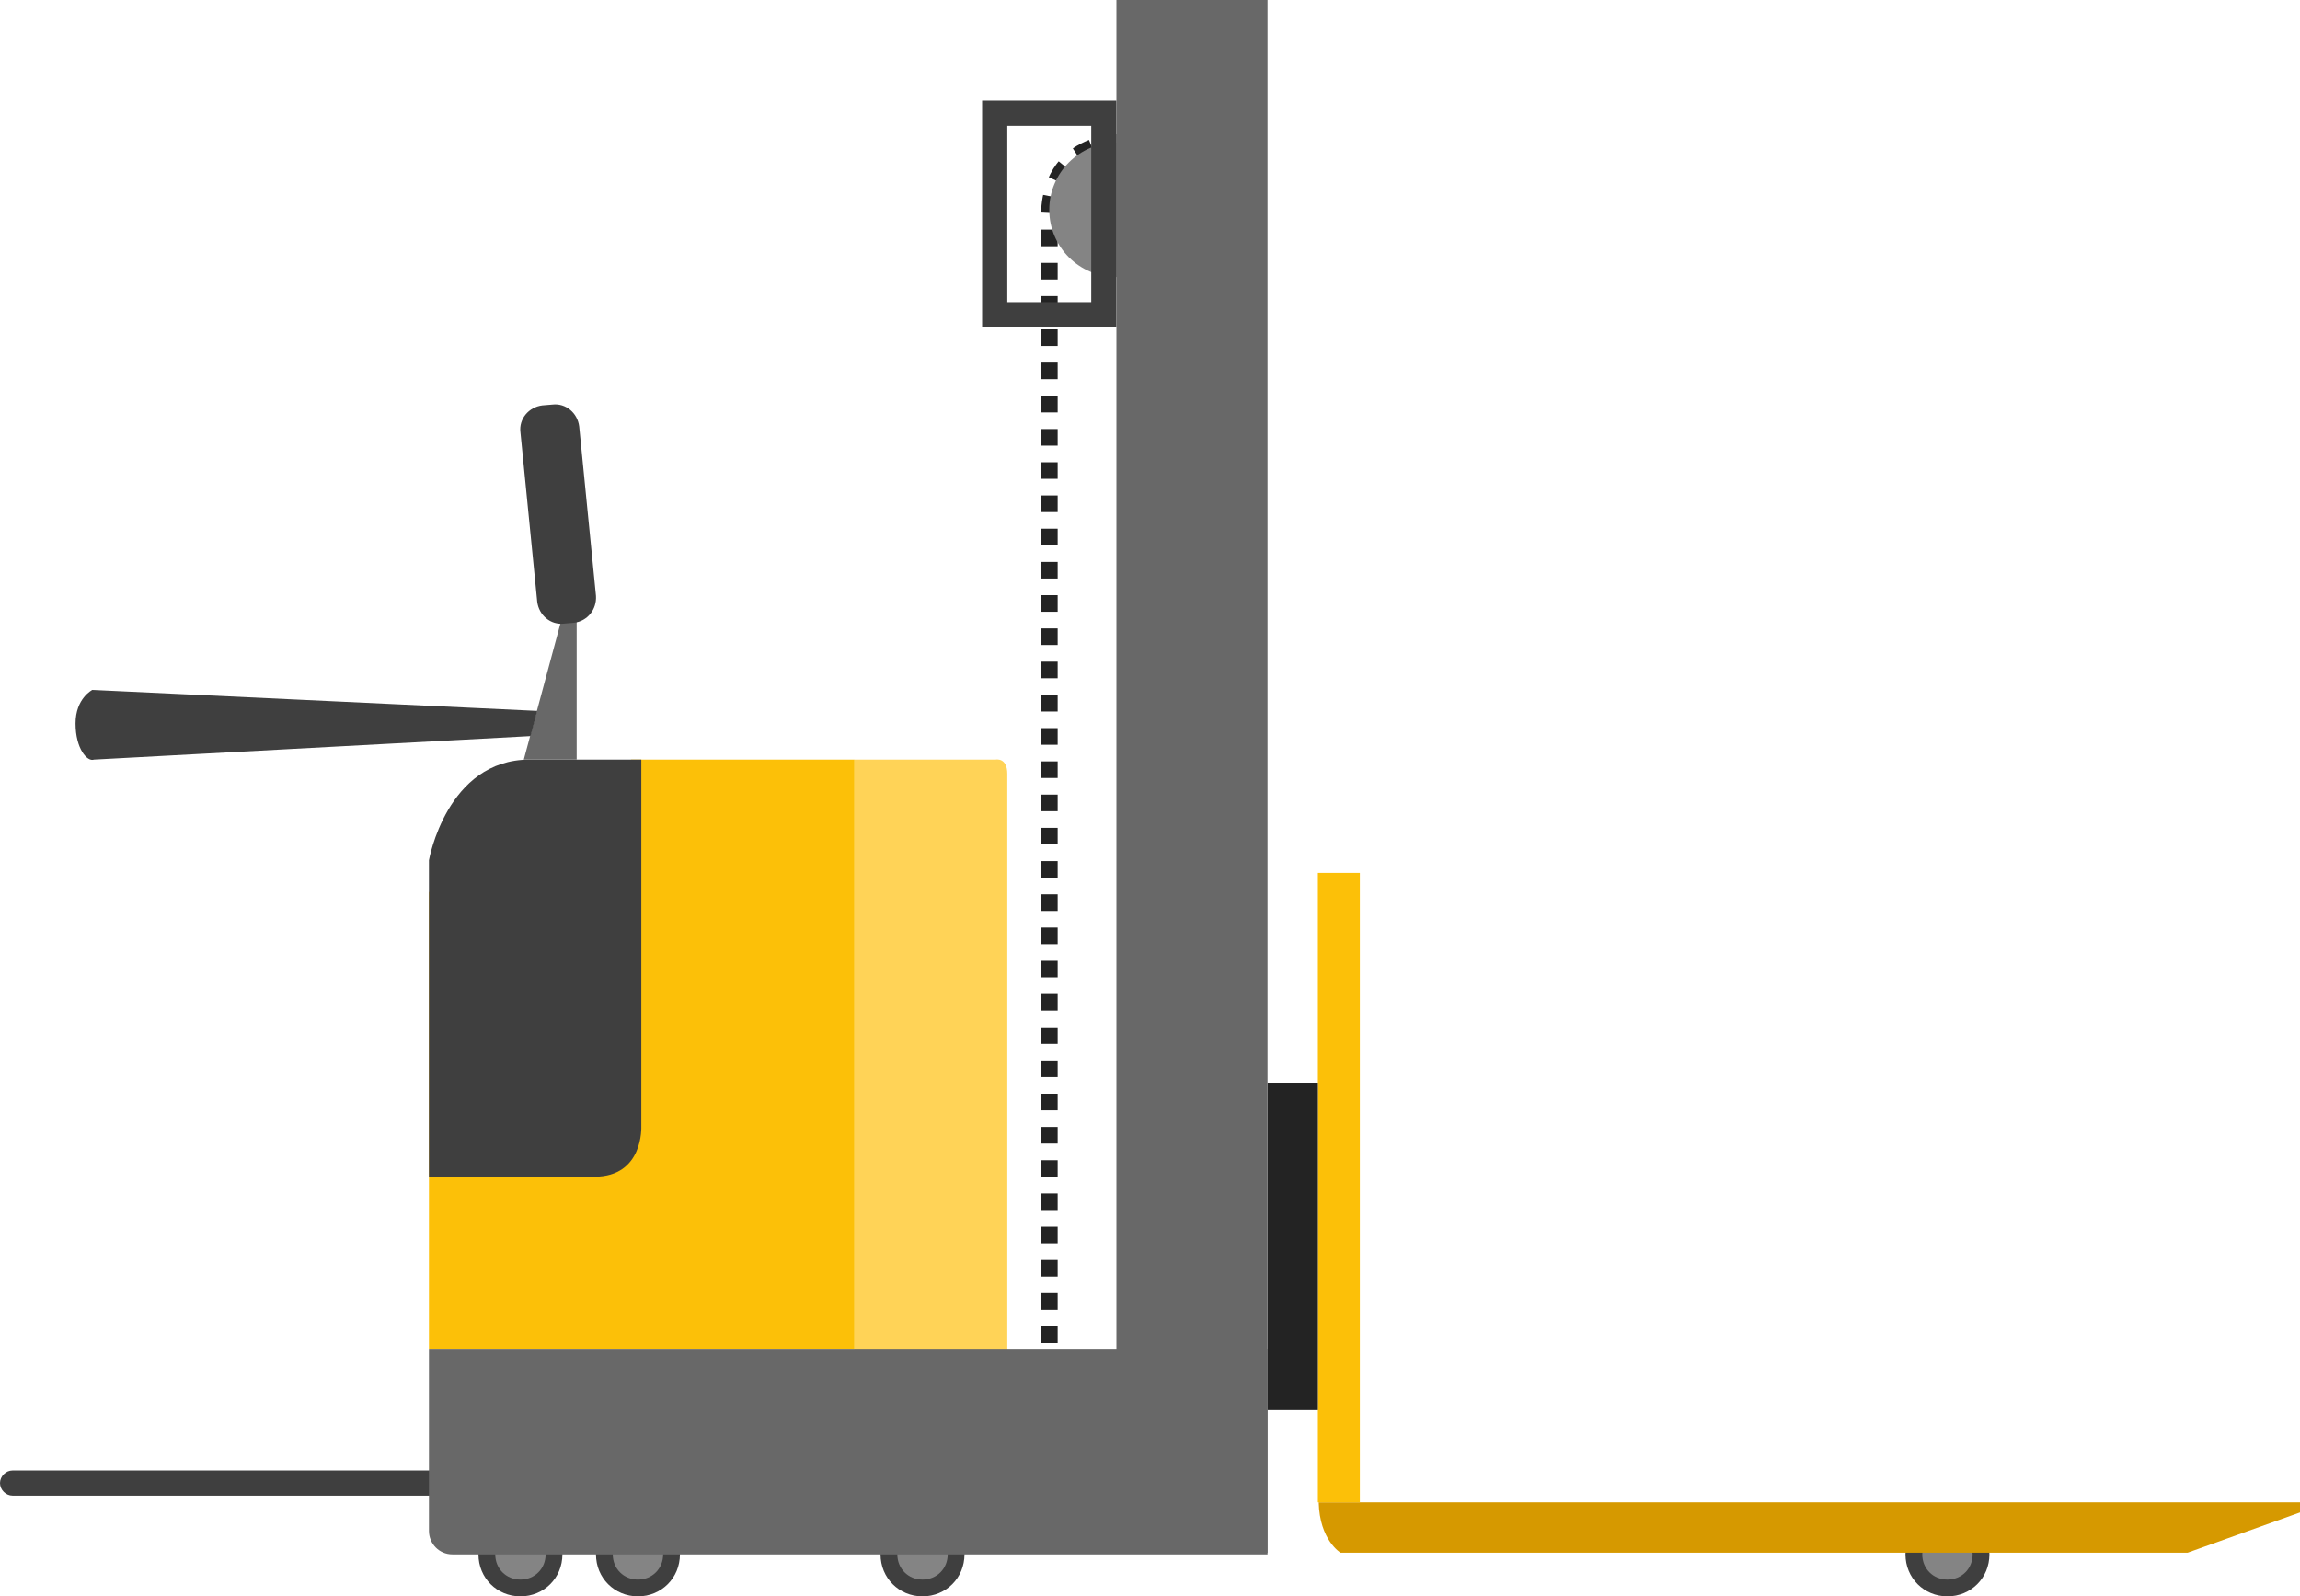<svg xmlns="http://www.w3.org/2000/svg" xmlns:xlink="http://www.w3.org/1999/xlink" id="Calque_1" x="0px" y="0px" viewBox="0 0 274 190.2" style="enable-background:new 0 0 274 190.2;" xml:space="preserve"><style type="text/css">	.st0{display:none;}	.st1{display:inline;}	.st2{fill:#AFAFAF;}	.st3{fill:#3F3F3F;}	.st4{fill:#686868;}	.st5{fill:#848484;}	.st6{fill:#FCC008;}	.st7{fill:#D69900;}	.st8{fill:#FFC82E;}	.st9{fill:#FFD357;}	.st10{fill:#232323;}	.st11{fill:none;stroke:#232323;stroke-width:2;stroke-miterlimit:10;}	.st12{fill:none;stroke:#232323;stroke-width:2;stroke-miterlimit:10;stroke-dasharray:1.98,1.98;}	.st13{fill:none;stroke:#686868;stroke-width:5;stroke-linecap:round;stroke-miterlimit:10;}	.st14{fill:none;stroke:#3F3F3F;stroke-width:5;stroke-linecap:round;stroke-miterlimit:10;}	.st15{fill:none;stroke:#232323;stroke-width:3;stroke-linecap:round;stroke-miterlimit:10;}	.st16{fill:#EDC796;}	.st17{fill:none;stroke:#C59867;stroke-width:2;stroke-linecap:square;stroke-miterlimit:10;}	.st18{fill:#ECDEDC;}	.st19{fill:#EFD0B3;}	.st20{fill:#EAA678;}	.st21{fill:#CA8453;}	.st22{fill:none;stroke:#3F3F3F;stroke-width:2;stroke-miterlimit:10;}	.st23{fill:#89FF00;}	.st24{fill:#FF4800;}</style><g id="Calque_1_00000096750770962864012280000015329901716046581654_" class="st0">	<g id="Transpalette" class="st1">		<rect x="29" y="-91.9" class="st2" width="2" height="42"></rect>		<path class="st3" d="M30.7-91.4h-1.4c-1,0-1.8-0.8-1.8-1.8v-35.4c0-1,0.8-1.8,1.8-1.8h1.4c1,0,1.8,0.8,1.8,1.8v35.4   C32.5-92.2,31.7-91.4,30.7-91.4z"></path>		<polygon class="st4" points="26.9,-49.9 34,-49.9 37,-26.9 26.9,-26.9   "></polygon>		<path class="st5" d="M25.1-26.9h18.1v-8.8c0,0-0.1-1.2,0.9-1.2s11,0,11,0s1,0,1,1s0,22.9,0,22.9H25L25.1-26.9z"></path>		<polygon class="st3" points="59,-13 25,-13 25,-3.9 59,3.1   "></polygon>		<g>			<circle class="st5" cx="37" cy="15.1" r="13.5"></circle>			<path class="st3" d="M37,7.1c4.4,0,8,3.6,8,8s-3.6,8-8,8s-8-3.6-8-8S32.6,7.1,37,7.1 M37-3.9c-10.5,0-19,8.5-19,19s8.5,19,19,19    s19-8.5,19-19S47.5-3.9,37-3.9L37-3.9z"></path>		</g>		<path class="st4" d="M59-6.9l-28-4.4c0,0-4.3-0.7-6,4.4c-1,3,0,6,3,7s31,8.7,31,8.7V-6.9z"></path>		<g>			<circle class="st3" cx="31" cy="-4.9" r="3"></circle>			<path class="st2" d="M31-6.9c1.1,0,2,0.9,2,2s-0.9,2-2,2s-2-0.9-2-2S29.9-6.9,31-6.9 M31-8.9c-2.2,0-4,1.8-4,4s1.8,4,4,4    s4-1.8,4-4S33.2-8.9,31-8.9L31-8.9z"></path>		</g>		<rect x="46" y="-49.9" class="st2" width="7" height="13"></rect>		<path class="st6" d="M39.5-49.9v-8.6H73c0,0,1-0.4,2,1.6s14,78,14,78H59.1v-71H39.5z"></path>		<g>			<circle class="st5" cx="180" cy="29.1" r="4"></circle>			<path class="st3" d="M180,26.1c1.7,0,3,1.3,3,3s-1.3,3-3,3s-3-1.3-3-3S178.3,26.1,180,26.1 M180,24.1c-2.8,0-5,2.2-5,5s2.2,5,5,5    s5-2.2,5-5S182.8,24.1,180,24.1L180,24.1z"></path>		</g>		<g>			<circle class="st5" cx="194" cy="29.1" r="4"></circle>			<path class="st3" d="M194,26.1c1.7,0,3,1.3,3,3s-1.3,3-3,3s-3-1.3-3-3S192.3,26.1,194,26.1 M194,24.1c-2.8,0-5,2.2-5,5s2.2,5,5,5    s5-2.2,5-5S196.8,24.1,194,24.1L194,24.1z"></path>		</g>		<path class="st7" d="M59.1,21.1H234v1.6l-20,6.4H63C63,29.1,59.2,27.1,59.1,21.1z"></path>		<g>			<circle class="st3" cx="72" cy="1.1" r="2.2"></circle>			<path class="st2" d="M72-0.4c0.8,0,1.5,0.7,1.5,1.5S72.8,2.6,72,2.6s-1.5-0.7-1.5-1.5S71.2-0.4,72-0.4 M72-1.9c-1.7,0-3,1.3-3,3    s1.3,3,3,3s3-1.3,3-3S73.7-1.9,72-1.9L72-1.9z"></path>		</g>	</g></g><g id="Calque_2_00000119086202362093183270000011230482923634652087_" class="st0">	<g id="Gerbeur" class="st1">		<g>			<circle class="st5" cx="61" cy="27.8" r="4"></circle>			<path class="st3" d="M61,24.8c1.7,0,3,1.3,3,3s-1.3,3-3,3s-3-1.3-3-3S59.3,24.8,61,24.8 M61,22.8c-2.8,0-5,2.2-5,5s2.2,5,5,5    c2.8,0,5-2.2,5-5S63.8,22.8,61,22.8L61,22.8z"></path>		</g>		<g>			<circle class="st5" cx="75" cy="27.8" r="4"></circle>			<path class="st3" d="M75,24.8c1.7,0,3,1.3,3,3s-1.3,3-3,3s-3-1.3-3-3S73.3,24.8,75,24.8 M75,22.8c-2.8,0-5,2.2-5,5s2.2,5,5,5    s5-2.2,5-5S77.8,22.8,75,22.8L75,22.8z"></path>		</g>		<g>			<circle class="st5" cx="218" cy="27.8" r="4"></circle>			<path class="st3" d="M218,24.8c1.7,0,3,1.3,3,3s-1.3,3-3,3s-3-1.3-3-3S216.3,24.8,218,24.8 M218,22.8c-2.8,0-5,2.2-5,5s2.2,5,5,5    s5-2.2,5-5S220.8,22.8,218,22.8L218,22.8z"></path>		</g>		<g>			<circle class="st5" cx="232" cy="27.8" r="4"></circle>			<path class="st3" d="M232,24.8c1.7,0,3,1.3,3,3s-1.3,3-3,3s-3-1.3-3-3S230.3,24.8,232,24.8 M232,22.8c-2.8,0-5,2.2-5,5s2.2,5,5,5    s5-2.2,5-5S234.8,22.8,232,22.8L232,22.8z"></path>		</g>		<path class="st3" d="M0.5,20.8h50c0.8,0,1.5-0.7,1.5-1.5l0,0c0-0.8-0.7-1.5-1.5-1.5h-50c-0.8,0-1.5,0.7-1.5,1.5l0,0   C-1,20.1-0.3,20.8,0.5,20.8z"></path>		<path class="st7" d="M50.1,19.8H274v1.6l-25.6,6.4H55.1C55.1,27.8,50.3,25.8,50.1,19.8z"></path>		<polygon class="st6" points="100.8,-66.9 100.8,3.4 50.1,3.4 50.1,-51.1 74.2,-66.9   "></polygon>		<polyline class="st8" points="50.1,19.8 50.1,3.4 100.8,3.4 100.8,19.8 50.1,19.8   "></polyline>		<path class="st9" d="M100.8,19.8v-86.7h16.8c0,0,1.4-0.3,1.4,1.7s0,85,0,85H100.8"></path>		<path class="st3" d="M50.1-17.2v-37.7c0,0,2.1-12,12-12s13.3,0,13.3,0v43.7c0,0,0.3,6-5.6,6C64-17.2,50.1-17.2,50.1-17.2z"></path>		<polygon class="st4" points="67.7,-66.9 67.7,-84 66,-84 61.4,-66.9   "></polygon>		<path class="st3" d="M63-72.7l-53-2.5c0,0-2,1-2,4s1.4,4.6,2.2,4.3l52-2.8L63-72.7z"></path>		<path class="st3" d="M67.4-83.2l-1.2,0.1c-1.6,0.2-3-1-3.2-2.6l-2-20.2c-0.2-1.6,1-3,2.6-3.2l1.2-0.1c1.6-0.2,3,1,3.2,2.6l2,20.2   C70.1-84.8,69-83.4,67.4-83.2z"></path>	</g></g><g id="Calque_3" class="st0">	<g id="Manutention" class="st1">		<path class="st7" d="M204.1-208.9H321v1.2l-13.4,4.8H206.7C206.7-202.9,204.2-204.4,204.1-208.9z"></path>		<rect x="204" y="-283.9" class="st6" width="5" height="75"></rect>		<rect x="198" y="-258.9" class="st10" width="6" height="39"></rect>		<g>			<g>				<path class="st11" d="M180-382.9c0,0-0.4,0-1,0.1"></path>				<path class="st12" d="M177.1-382.3c-2.3,0.8-5.1,2.8-5.1,7.8c0,7.7,0,111.9,0,127.6"></path>				<path class="st11" d="M172-245.9c0,0.7,0,1,0,1"></path>			</g>		</g>		<g>			<circle class="st5" cx="180" cy="-374.9" r="8"></circle>		</g>		<g>			<path class="st3" d="M177-384.9v21h-10v-21H177 M180-387.9h-16v27h16V-387.9L180-387.9z"></path>		</g>		<polygon class="st6" points="157.3,-268.3 140,-258.9 139.2,-222.9 164,-247.4   "></polygon>		<path class="st3" d="M111-232.9v-48.4c0,0,0.6-5.5-6.2-5.5s-51.9,0-51.9,0L111-232.9z"></path>		<polygon class="st10" points="22.5,-240.4 22.5,-226.7 50.6,-202.9 69.1,-202.9 63,-236.9 41.5,-244.1   "></polygon>		<rect x="111" y="-258.9" class="st9" width="29" height="37"></rect>		<path class="st13" d="M50.6-378.9c0,0-9.1,24.5-9.1,49.5s0,43.8,0,43.8"></path>		<path class="st8" d="M114-231.9l-38-43c0,0-7.4-11.8-26.2-11.8c-12.8,0-14.8,0-14.8,0s-10-2.2-10,20.8v10.7L114-231.9z"></path>		<path class="st6" d="M21-237.9v-17c0,0,0-5,6-3S140.2-225,140.2-225v14.1H59v-7c0,0-1-19-22-20H21z"></path>		<rect x="59" y="-210.9" class="st7" width="81" height="8"></rect>		<path class="st4" d="M130.4-306.4L130.4-306.4c-1.5,0.9-3.4,0.5-4.3-0.9l-5.2-8.1c-0.9-1.5-0.5-3.4,0.9-4.3l0,0   c1.5-0.9,3.4-0.5,4.3,0.9l5.2,8.1C132.3-309.3,131.9-307.3,130.4-306.4z"></path>		<path class="st3" d="M138.2-300.1l-5.5,3.5c-1.5,0.9-3.4,0.5-4.3-0.9l-5.9-9.3c-0.9-1.5-0.5-3.4,0.9-4.3l5.5-3.5   c1.5-0.9,3.4-0.5,4.3,0.9l5.9,9.3C140-303,139.6-301.1,138.2-300.1z"></path>		<polyline class="st10" points="146.9,-310.8 125,-296.9 132,-286.9 137,-285.9 149,-263.9 159.7,-269.6 146.9,-310.8   "></polyline>		<path class="st14" d="M43-378.9h68.9c0,0,13.1-2,24.1,33s30.6,98.5,30.6,98.5"></path>		<path class="st10" d="M139.1-202.9H182v-44.5h-20c0,0-22.5,4-22.5,26S139.1-202.9,139.1-202.9z"></path>		<rect x="180" y="-399.9" class="st4" width="18" height="197"></rect>		<path class="st10" d="M108.7-309.7L108.7-309.7c-0.5-0.8-0.3-1.9,0.5-2.4l22.8-14.6c0.8-0.5,1.9-0.3,2.4,0.5l0,0   c0.5,0.8,0.3,1.9-0.5,2.4l-22.8,14.6C110.3-308.7,109.2-308.9,108.7-309.7z"></path>		<g>			<circle class="st5" cx="35" cy="-213.9" r="15.5"></circle>			<path class="st3" d="M35-223.9c5.5,0,10,4.5,10,10s-4.5,10-10,10s-10-4.5-10-10S29.5-223.9,35-223.9 M35-234.9    c-11.6,0-21,9.4-21,21s9.4,21,21,21s21-9.4,21-21S46.6-234.9,35-234.9L35-234.9z"></path>		</g>		<g>			<circle class="st5" cx="170" cy="-217.4" r="19"></circle>			<path class="st3" d="M170-230.9c7.4,0,13.5,6.1,13.5,13.5s-6.1,13.5-13.5,13.5s-13.5-6.1-13.5-13.5S162.6-230.9,170-230.9     M170-241.9c-13.5,0-24.5,11-24.5,24.5s11,24.5,24.5,24.5s24.5-11,24.5-24.5S183.5-241.9,170-241.9L170-241.9z"></path>		</g>		<path class="st4" d="M69.1-297.2h-6.2c0,0-0.9-0.7-0.9,2.3s0,8.1,0,8.1h7.1V-297.2z"></path>		<path class="st10" d="M69.1-286.7v-11.2c0,0-1.1-18-2.1-21s-1.9-7.2,1.1-7.1s7.3,9.1,7.6,19.6c0.3,10.5,0.3,10.5,0.3,10.5v4.1   c0,0,7-2.1,18-2.1c7,0,10.8,1.1,10.8,3.6s-1,3.7-2.9,3.6C100-286.9,69.1-286.7,69.1-286.7"></path>		<line class="st15" x1="40.4" y1="-273.9" x2="54.4" y2="-268.9"></line>		<line class="st15" x1="40.4" y1="-266.9" x2="57.4" y2="-260.9"></line>	</g></g><g id="Calque_4" class="st0">	<g id="Emballage" class="st1">		<rect x="92" y="228.1" class="st16" width="108" height="108"></rect>		<line class="st17" x1="147.6" y1="229.1" x2="147.6" y2="335.1"></line>		<line class="st17" x1="199" y1="281.1" x2="93" y2="281.1"></line>		<line class="st17" x1="199" y1="335.1" x2="93" y2="335.1"></line>		<rect x="115" y="228.1" class="st18" width="8" height="11"></rect>		<rect x="168" y="228.1" class="st18" width="8" height="11"></rect>		<rect x="115" y="282.1" class="st18" width="8" height="11"></rect>		<rect x="168" y="282.1" class="st18" width="8" height="11"></rect>		<rect x="98" y="264.1" class="st19" width="17" height="10"></rect>		<rect x="153" y="264.1" class="st19" width="17" height="10"></rect>		<rect x="98" y="319.1" class="st19" width="17" height="10"></rect>		<rect x="153" y="319.1" class="st19" width="17" height="10"></rect>		<rect x="85" y="336.1" class="st20" width="122" height="5"></rect>		<rect x="85" y="350.1" class="st20" width="122" height="5"></rect>		<rect x="86" y="341.1" class="st21" width="11" height="9"></rect>		<rect x="141" y="341.1" class="st21" width="11" height="9"></rect>		<rect x="195" y="341.1" class="st21" width="11" height="9"></rect>	</g></g><g id="Calque_5" class="st0">	<g id="chariot_&#xE9;l&#xE9;vateur" class="st1">		<rect x="-260.3" y="-93.2" class="st2" width="3.3" height="78.3"></rect>		<path class="st3" d="M-258.5-90.9L-258.5-90.9c-1.8,0-3.3-1.5-3.3-3.3v-44.5c0-1.8,1.5-3.3,3.3-3.3l0,0c1.8,0,3.3,1.5,3.3,3.3   v44.5C-255.2-92.4-256.7-90.9-258.5-90.9z"></path>		<g>			<circle class="st5" cx="-111" cy="50.1" r="4"></circle>			<path class="st3" d="M-111,47.1c1.7,0,3,1.3,3,3c0,1.7-1.3,3-3,3s-3-1.3-3-3C-114,48.4-112.7,47.1-111,47.1 M-111,45.1    c-2.8,0-5,2.2-5,5c0,2.8,2.2,5,5,5s5-2.2,5-5C-106,47.3-108.2,45.1-111,45.1L-111,45.1z"></path>		</g>		<g>			<circle class="st5" cx="-97" cy="50.1" r="4"></circle>			<path class="st3" d="M-97,47.1c1.7,0,3,1.3,3,3c0,1.7-1.3,3-3,3s-3-1.3-3-3C-100,48.4-98.7,47.1-97,47.1 M-97,45.1    c-2.8,0-5,2.2-5,5c0,2.8,2.2,5,5,5s5-2.2,5-5C-92,47.3-94.2,45.1-97,45.1L-97,45.1z"></path>		</g>		<polygon class="st4" points="-253,-16.9 -264.2,-16.9 -264.2,2.7 -253,10.7 -253,25.1 -231,43.1 -237,-0.9 -253,-0.9   "></polygon>		<polygon class="st6" points="-253,-9.9 -233.1,-9.9 -217,44.1 -231.9,42.1 -244.3,21.8 -244.3,4.1 -253,4.1   "></polygon>		<g>			<circle class="st5" cx="-249" cy="38.1" r="11.5"></circle>			<path class="st3" d="M-249,32.1c3.3,0,6,2.7,6,6c0,3.3-2.7,6-6,6s-6-2.7-6-6C-255,34.8-252.3,32.1-249,32.1 M-249,21.1    c-9.4,0-17,7.6-17,17s7.6,17,17,17s17-7.6,17-17S-239.6,21.1-249,21.1L-249,21.1z"></path>		</g>		<path class="st7" d="M-231.9,42.1H-57v1.6l-20,6.4h-151C-228,50.1-231.8,48.1-231.9,42.1z"></path>		<polygon class="st4" points="-73.9,21.1 -75.9,17.1 -225,17.1 -223.8,21.1   "></polygon>		<g id="Carton">			<rect x="-203.4" y="-78.9" class="st16" width="95.9" height="95.9"></rect>			<line class="st17" x1="-154.1" y1="-78" x2="-154.1" y2="16.1"></line>			<line class="st17" x1="-108.4" y1="-31.9" x2="-202.5" y2="-31.9"></line>			<line class="st17" x1="-108.4" y1="16.1" x2="-202.5" y2="16.1"></line>			<rect x="-183" y="-78.9" class="st18" width="7.1" height="9.8"></rect>			<rect x="-135.9" y="-78.9" class="st18" width="7.1" height="9.8"></rect>			<rect x="-183" y="-31" class="st18" width="7.1" height="9.8"></rect>			<rect x="-135.9" y="-31" class="st18" width="7.1" height="9.8"></rect>			<rect x="-198" y="-46.9" class="st19" width="15.1" height="8.9"></rect>			<rect x="-149.2" y="-46.9" class="st19" width="15.1" height="8.9"></rect>			<rect x="-198" y="1.9" class="st19" width="15.1" height="8.9"></rect>			<rect x="-149.2" y="1.9" class="st19" width="15.1" height="8.9"></rect>		</g>	</g></g><g id="Calque_6" class="st0">	<g id="elevateur" class="st1">		<rect x="-265" y="-122.9" class="st3" width="217" height="14"></rect>		<line class="st22" x1="-149.8" y1="3.1" x2="-149.8" y2="-78.3"></line>		<line class="st22" x1="-162.8" y1="3.1" x2="-162.8" y2="-78.3"></line>		<polygon class="st4" points="-210,-122.9 -102.2,-122.9 -102.2,-108.7 -123,-75.9 -189,-75.9 -210,-108.4   "></polygon>		<rect x="-184" y="-114.9" class="st6" width="19" height="28"></rect>		<circle class="st23" cx="-174.5" cy="-106.4" r="3.5"></circle>		<circle class="st24" cx="-174.5" cy="-95.4" r="3.5"></circle>		<polygon class="st4" points="-156,34.1 -163,34.1 -167,4.1 -156,-0.9 -145,4.1 -149,34.1   "></polygon>		<path class="st2" d="M-158.4,34.2v4.9c0,0,1.1,1.7,4.8,5.4c0.6,0.6,2.6,2.6,2.6,6.1s-3,8.5-8.5,8.5s-8.5-5-8.5-8.5   c0-2.5,1.4-4.7,1.4-4.7s-3.4,3.2-3.4,7.2c0,6,4,11.2,10.5,11.2c12.5,0,15.1-9.2,15.1-13.7s-3.6-8.5-5.6-9.5c-2.5-1.3-4-3-4-5   c0-1,0-1.9,0-1.9H-158.4z"></path>	</g></g><g>	<g>		<circle class="st5" cx="62" cy="185.2" r="4"></circle>		<path class="st3" d="M62,182.2c1.7,0,3,1.3,3,3s-1.3,3-3,3s-3-1.3-3-3S60.3,182.2,62,182.2 M62,180.2c-2.8,0-5,2.2-5,5s2.2,5,5,5   c2.8,0,5-2.2,5-5S64.8,180.2,62,180.2L62,180.2z"></path>	</g>	<g>		<circle class="st5" cx="109.9" cy="185.2" r="4"></circle>		<path class="st3" d="M109.9,182.2c1.7,0,3,1.3,3,3s-1.3,3-3,3c-1.7,0-3-1.3-3-3S108.2,182.2,109.9,182.2 M109.9,180.2   c-2.8,0-5,2.2-5,5s2.2,5,5,5s5-2.2,5-5S112.7,180.2,109.9,180.2L109.9,180.2z"></path>	</g>	<g>		<circle class="st5" cx="232" cy="185.2" r="4"></circle>		<path class="st3" d="M232,182.2c1.7,0,3,1.3,3,3s-1.3,3-3,3s-3-1.3-3-3S230.3,182.2,232,182.2 M232,180.2c-2.8,0-5,2.2-5,5   s2.2,5,5,5s5-2.2,5-5S234.8,180.2,232,180.2L232,180.2z"></path>	</g>	<g>		<circle class="st5" cx="76" cy="185.2" r="4"></circle>		<path class="st3" d="M76,182.2c1.7,0,3,1.3,3,3s-1.3,3-3,3s-3-1.3-3-3S74.3,182.2,76,182.2 M76,180.2c-2.8,0-5,2.2-5,5s2.2,5,5,5   s5-2.2,5-5S78.8,180.2,76,180.2L76,180.2z"></path>	</g>	<path class="st3" d="M1.5,178.2h50c0.8,0,1.5-0.7,1.5-1.5l0,0c0-0.8-0.7-1.5-1.5-1.5h-50c-0.8,0-1.5,0.7-1.5,1.5l0,0  C0,177.5,0.7,178.2,1.5,178.2z"></path>	<polygon class="st6" points="101.8,90.5 101.8,160.8 51.1,160.8 51.1,106.3 75.2,90.5  "></polygon>	<path class="st9" d="M101.8,177.2V90.5h16.8c0,0,1.4-0.3,1.4,1.7s0,85,0,85H101.8"></path>	<path class="st3" d="M51.1,140.2v-37.7c0,0,2.1-12,12-12s13.3,0,13.3,0v43.7c0,0,0.3,6-5.6,6C65,140.2,51.1,140.2,51.1,140.2z"></path>	<polygon class="st4" points="68.7,90.5 68.7,73.4 67,73.4 62.4,90.5  "></polygon>	<path class="st3" d="M64,84.7l-53-2.5c0,0-2,1-2,4s1.4,4.6,2.2,4.3l52-2.8L64,84.7z"></path>	<path class="st3" d="M68.4,74.2l-1.2,0.1c-1.6,0.2-3-1-3.2-2.6l-2-20.2c-0.2-1.6,1-3,2.6-3.2l1.2-0.1c1.6-0.2,3,1,3.2,2.6L71,71  C71.1,72.6,70,74,68.4,74.2z"></path>	<path class="st7" d="M157.1,179H274v1.2l-13.4,4.8H159.7C159.7,185,157.2,183.5,157.1,179z"></path>	<rect x="157" y="104" class="st6" width="5" height="75"></rect>	<rect x="151" y="129" class="st10" width="6" height="39"></rect>	<g>		<g>			<path class="st11" d="M133,17c0,0-0.4,0-1,0.1"></path>			<path class="st12" d="M130.1,17.6c-2.3,0.9-5.1,3-5.1,8.4c0,8.3,0,119.9,0,136.7"></path>			<path class="st11" d="M125,163.8c0,0.8,0,1.1,0,1.1"></path>		</g>	</g>	<g>		<circle class="st5" cx="133" cy="25" r="8"></circle>	</g>	<g>		<path class="st3" d="M130,15v21h-10V15H130 M133,12h-16v27h16V12L133,12z"></path>	</g>	<rect x="133" class="st4" width="18" height="185"></rect>	<path class="st4" d="M51.1,160.8H151v24.4H53.9c-1.6,0-2.8-1.3-2.8-2.8V160.8z"></path></g></svg>